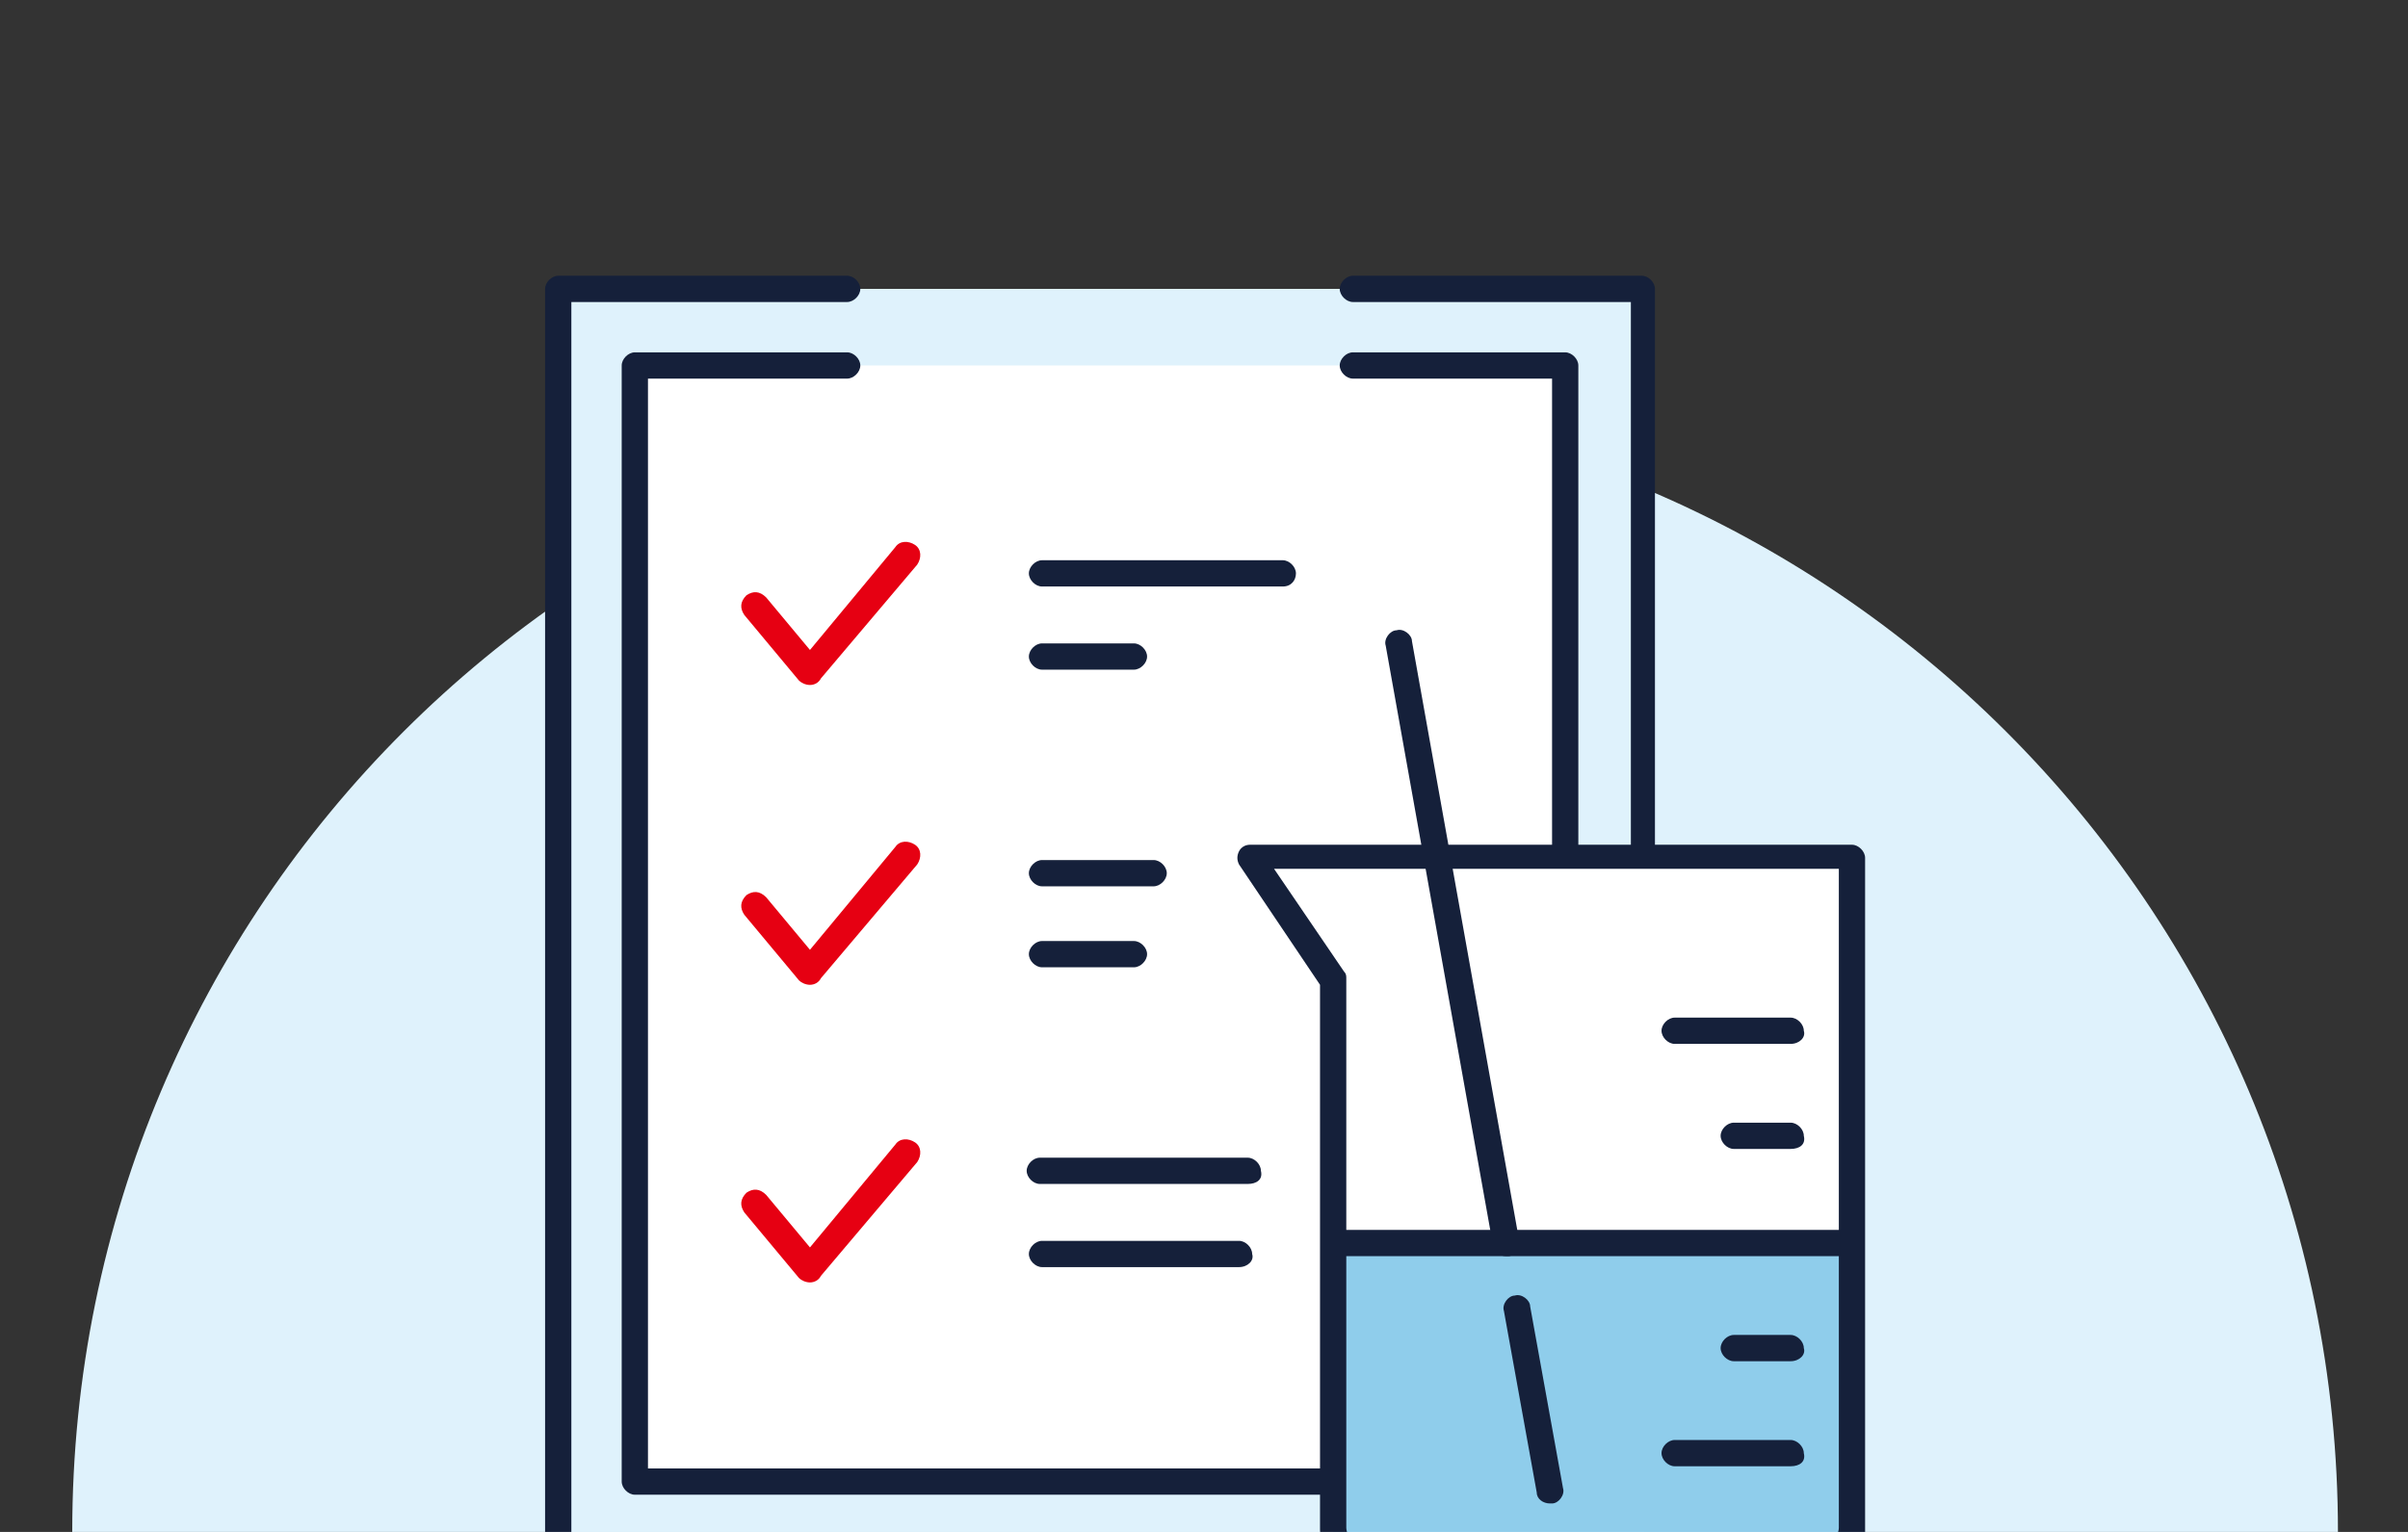 <?xml version="1.0" encoding="utf-8"?>
<!-- Generator: Adobe Illustrator 22.0.1, SVG Export Plug-In . SVG Version: 6.00 Build 0)  -->
<svg version="1.1" id="Layer_1" xmlns="http://www.w3.org/2000/svg" xmlns:xlink="http://www.w3.org/1999/xlink" x="0px" y="0px"
	 viewBox="0 0 110 70" style="enable-background:new 0 0 110 70;" xml:space="preserve">
<rect x="0" y="0" width="110" height="70" fill="#333333" stroke="none"/>
<style type="text/css">
	.st0{fill:#DFF2FC;}
	.st1{fill:#FFFFFF;}
	.st2{fill:#8FCDEB;}
	.st3{fill:#15203A;}
	.st4{fill:#E60012;}
</style>
<path class="st0" d="M3.3,70h103.5c0-28.6-23.2-51.7-51.7-51.7C26.4,18.3,3.3,41.4,3.3,70"/>
<g>
	<polygon class="st0" points="61.8,13.2 75.1,13.2 75.1,36.4 75.1,71.3 25.5,71.3 25.5,56 25.5,36.6 25.5,13.2 38.7,13.2 	"/>
	<polygon class="st1" points="61.8,16.7 71.5,16.7 71.5,36.4 71.5,67.7 29,67.7 29,61.2 29,42.8 29,16.7 38.7,16.7 	"/>
	<path class="st2" d="M84.5,56.8v13.1c0,0.8-0.6,1.4-1.4,1.4H62.3c-0.8,0-1.4-0.6-1.4-1.4V56.8H84.5z"/>
	<polygon class="st1" points="84.5,39.1 84.5,56.8 60.9,56.8 60.9,44.8 57.1,39.1 	"/>
	<path class="st3" d="M58.2,39.7l3.2,4.7c0.1,0.1,0.1,0.2,0.1,0.3v25.1c0,0.4,0.4,0.8,0.8,0.8h20.9c0.4,0,0.8-0.4,0.8-0.8V39.7H58.2
		z M83.2,71.9H62.3c-1.1,0-2-0.9-2-2V45l-3.7-5.5c-0.1-0.2-0.1-0.4,0-0.6c0.1-0.2,0.3-0.3,0.5-0.3h27.5c0.3,0,0.6,0.3,0.6,0.6v30.8
		C85.2,71,84.3,71.9,83.2,71.9"/>
	<path class="st3" d="M81.8,67h-5.3c-0.3,0-0.6-0.3-0.6-0.6c0-0.3,0.3-0.6,0.6-0.6h5.3c0.3,0,0.6,0.3,0.6,0.6
		C82.5,66.8,82.2,67,81.8,67"/>
	<path class="st3" d="M81.8,62.2h-2.6c-0.3,0-0.6-0.3-0.6-0.6c0-0.3,0.3-0.6,0.6-0.6h2.6c0.3,0,0.6,0.3,0.6,0.6
		C82.5,61.9,82.2,62.2,81.8,62.2"/>
	<path class="st3" d="M84.5,57.4H61.2c-0.3,0-0.6-0.3-0.6-0.6c0-0.3,0.3-0.6,0.6-0.6h23.3c0.3,0,0.6,0.3,0.6,0.6
		C85.2,57.1,84.9,57.4,84.5,57.4"/>
	<path class="st3" d="M81.8,52.5h-2.6c-0.3,0-0.6-0.3-0.6-0.6c0-0.3,0.3-0.6,0.6-0.6h2.6c0.3,0,0.6,0.3,0.6,0.6
		C82.5,52.3,82.2,52.5,81.8,52.5"/>
	<path class="st3" d="M81.8,47.7h-5.3c-0.3,0-0.6-0.3-0.6-0.6c0-0.3,0.3-0.6,0.6-0.6h5.3c0.3,0,0.6,0.3,0.6,0.6
		C82.5,47.4,82.2,47.7,81.8,47.7"/>
	<path class="st3" d="M70.8,68.7c-0.3,0-0.6-0.2-0.6-0.5l-1.5-8.3c-0.1-0.3,0.2-0.7,0.5-0.7c0.3-0.1,0.7,0.2,0.7,0.5l1.5,8.3
		c0.1,0.3-0.2,0.7-0.5,0.7C70.9,68.7,70.8,68.7,70.8,68.7"/>
	<path class="st3" d="M68.8,57.4c-0.3,0-0.6-0.2-0.6-0.5l-4.9-27.4c-0.1-0.3,0.2-0.7,0.5-0.7c0.3-0.1,0.7,0.2,0.7,0.5l4.9,27.4
		c0.1,0.3-0.2,0.7-0.5,0.7C68.8,57.4,68.8,57.4,68.8,57.4"/>
	<path class="st3" d="M62.3,71.9H25.5c-0.3,0-0.6-0.3-0.6-0.6V13.2c0-0.3,0.3-0.6,0.6-0.6h13.2c0.3,0,0.6,0.3,0.6,0.6
		s-0.3,0.6-0.6,0.6H26.1v56.9h36.2c0.3,0,0.6,0.3,0.6,0.6C62.9,71.6,62.6,71.9,62.3,71.9"/>
	<path class="st3" d="M75.1,39.5c-0.3,0-0.6-0.3-0.6-0.6V13.8H61.8c-0.3,0-0.6-0.3-0.6-0.6c0-0.3,0.3-0.6,0.6-0.6h13.2
		c0.3,0,0.6,0.3,0.6,0.6v25.7C75.7,39.2,75.4,39.5,75.1,39.5"/>
	<path class="st3" d="M60.7,68.3H29c-0.3,0-0.6-0.3-0.6-0.6v-51c0-0.3,0.3-0.6,0.6-0.6h9.7c0.3,0,0.6,0.3,0.6,0.6
		c0,0.3-0.3,0.6-0.6,0.6h-9.1v49.8h31c0.3,0,0.6,0.3,0.6,0.6C61.3,68,61,68.3,60.7,68.3"/>
	<path class="st3" d="M71.5,39.5c-0.3,0-0.6-0.3-0.6-0.6V17.3h-9.1c-0.3,0-0.6-0.3-0.6-0.6s0.3-0.6,0.6-0.6h9.7
		c0.3,0,0.6,0.3,0.6,0.6v22.1C72.1,39.2,71.9,39.5,71.5,39.5"/>
	<path class="st4" d="M37,31.3c-0.2,0-0.4-0.1-0.5-0.2l-2.5-3c-0.2-0.3-0.2-0.6,0.1-0.9c0.3-0.2,0.6-0.2,0.9,0.1l2,2.4l3.9-4.7
		c0.2-0.3,0.6-0.3,0.9-0.1c0.3,0.2,0.3,0.6,0.1,0.9l-4.4,5.2C37.4,31.2,37.2,31.3,37,31.3"/>
	<path class="st3" d="M58.6,26.8h-11c-0.3,0-0.6-0.3-0.6-0.6s0.3-0.6,0.6-0.6h11c0.3,0,0.6,0.3,0.6,0.6S59,26.8,58.6,26.8"/>
	<path class="st3" d="M51.8,30.6h-4.2c-0.3,0-0.6-0.3-0.6-0.6s0.3-0.6,0.6-0.6h4.2c0.3,0,0.6,0.3,0.6,0.6S52.1,30.6,51.8,30.6"/>
	<path class="st4" d="M37,45c-0.2,0-0.4-0.1-0.5-0.2l-2.5-3c-0.2-0.3-0.2-0.6,0.1-0.9c0.3-0.2,0.6-0.2,0.9,0.1l2,2.4l3.9-4.7
		c0.2-0.3,0.6-0.3,0.9-0.1c0.3,0.2,0.3,0.6,0.1,0.9l-4.4,5.2C37.4,44.9,37.2,45,37,45"/>
	<path class="st3" d="M52.7,40.5h-5.1c-0.3,0-0.6-0.3-0.6-0.6s0.3-0.6,0.6-0.6h5.1c0.3,0,0.6,0.3,0.6,0.6S53,40.5,52.7,40.5"/>
	<path class="st3" d="M51.8,44.2h-4.2c-0.3,0-0.6-0.3-0.6-0.6s0.3-0.6,0.6-0.6h4.2c0.3,0,0.6,0.3,0.6,0.6S52.1,44.2,51.8,44.2"/>
	<path class="st4" d="M37,58.6c-0.2,0-0.4-0.1-0.5-0.2l-2.5-3c-0.2-0.3-0.2-0.6,0.1-0.9c0.3-0.2,0.6-0.2,0.9,0.1l2,2.4l3.9-4.7
		c0.2-0.3,0.6-0.3,0.9-0.1c0.3,0.2,0.3,0.6,0.1,0.9l-4.4,5.2C37.4,58.5,37.2,58.6,37,58.6"/>
	<path class="st3" d="M57,54.1h-9.5c-0.3,0-0.6-0.3-0.6-0.6c0-0.3,0.3-0.6,0.6-0.6H57c0.3,0,0.6,0.3,0.6,0.6
		C57.7,53.9,57.4,54.1,57,54.1"/>
	<path class="st3" d="M56.6,57.9h-9c-0.3,0-0.6-0.3-0.6-0.6c0-0.3,0.3-0.6,0.6-0.6h9c0.3,0,0.6,0.3,0.6,0.6
		C57.3,57.6,57,57.9,56.6,57.9"/>
</g>
</svg>
